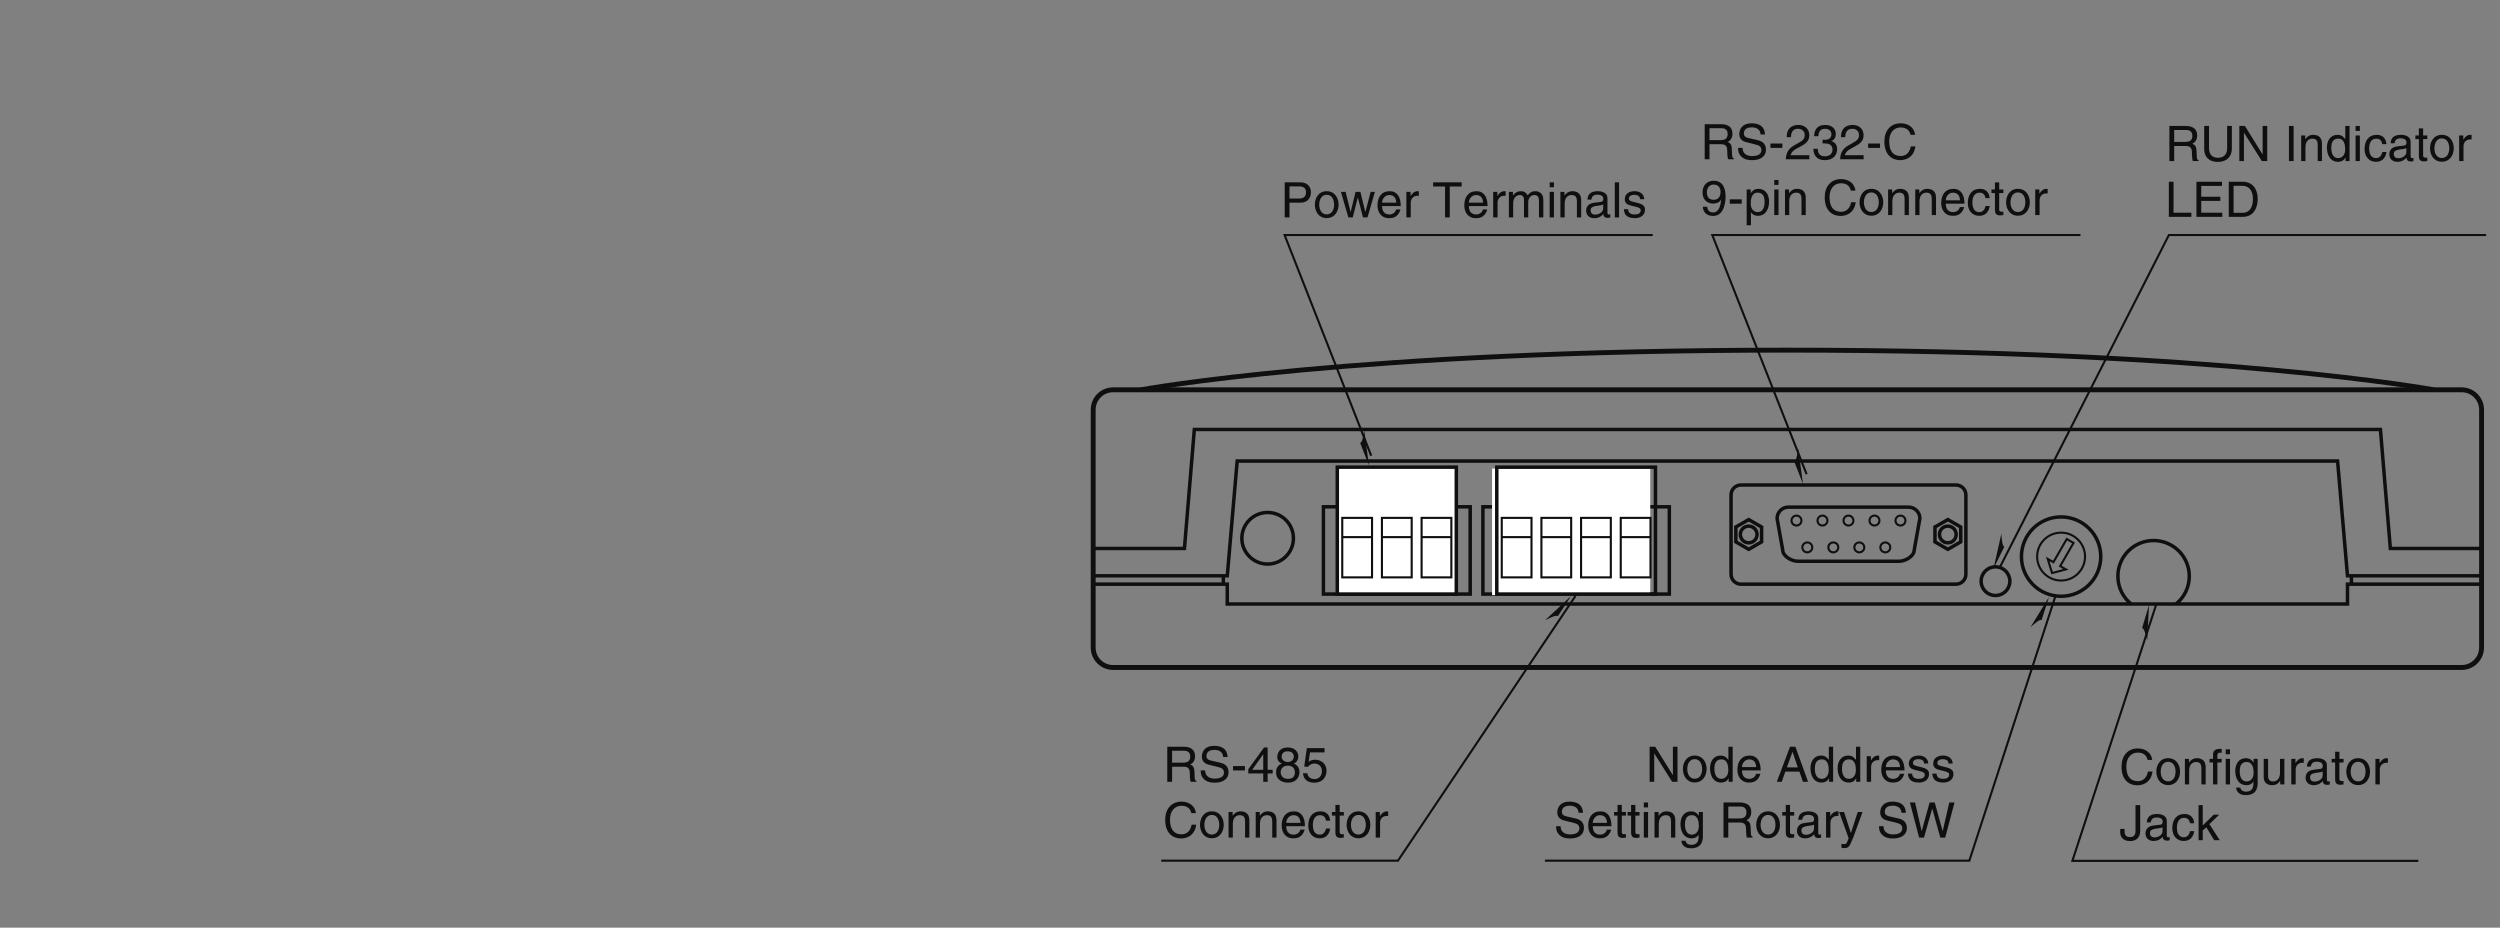 <?xml version="1.0" encoding="UTF-8"?>
<svg xmlns="http://www.w3.org/2000/svg" xmlns:xlink="http://www.w3.org/1999/xlink" width="357.3pt" height="132.58pt" viewBox="0 0 357.3 132.58" version="1.2">
<rect x="0" y="0" width="357.3" height="132.58" fill="#808080" stroke="none"/>
<defs>
<g>
<symbol overflow="visible" id="glyph0-0">
<path style="stroke:none;" d="M 0 0 L 3.5 0 L 3.5 -4.891 L 0 -4.891 Z M 1.75 -2.766 L 0.562 -4.547 L 2.938 -4.547 Z M 1.953 -2.438 L 3.141 -4.219 L 3.141 -0.656 Z M 0.562 -0.344 L 1.75 -2.125 L 2.938 -0.344 Z M 0.344 -4.219 L 1.531 -2.438 L 0.344 -0.656 Z M 0.344 -4.219 "/>
</symbol>
<symbol overflow="visible" id="glyph0-1">
<path style="stroke:none;" d="M 1.297 -2.156 L 2.938 -2.156 C 3.75 -2.156 3.828 -1.672 3.828 -1.25 C 3.828 -1.062 3.844 -0.312 3.953 0 L 4.781 0 L 4.781 -0.109 C 4.562 -0.234 4.531 -0.328 4.531 -0.609 L 4.484 -1.516 C 4.453 -2.219 4.172 -2.344 3.891 -2.469 C 4.203 -2.656 4.578 -2.922 4.578 -3.672 C 4.578 -4.734 3.75 -5.016 2.938 -5.016 L 0.609 -5.016 L 0.609 0 L 1.297 0 Z M 1.297 -4.438 L 2.984 -4.438 C 3.312 -4.438 3.891 -4.375 3.891 -3.594 C 3.891 -2.859 3.359 -2.734 2.859 -2.734 L 1.297 -2.734 Z M 1.297 -4.438 "/>
</symbol>
<symbol overflow="visible" id="glyph0-2">
<path style="stroke:none;" d="M 4.188 -3.547 C 4.156 -4.094 3.984 -5.141 2.234 -5.141 C 1.016 -5.141 0.516 -4.375 0.516 -3.594 C 0.516 -2.719 1.25 -2.5 1.578 -2.422 L 2.609 -2.172 C 3.422 -1.984 3.672 -1.812 3.672 -1.297 C 3.672 -0.578 2.844 -0.453 2.359 -0.453 C 1.719 -0.453 0.984 -0.719 0.984 -1.625 L 0.344 -1.625 C 0.344 -1.156 0.422 -0.734 0.859 -0.344 C 1.078 -0.141 1.438 0.125 2.375 0.125 C 3.234 0.125 4.328 -0.203 4.328 -1.391 C 4.328 -2.172 3.844 -2.562 3.188 -2.719 L 1.766 -3.047 C 1.469 -3.125 1.172 -3.266 1.172 -3.688 C 1.172 -4.453 1.891 -4.562 2.312 -4.562 C 2.875 -4.562 3.516 -4.328 3.562 -3.547 Z M 4.188 -3.547 "/>
</symbol>
<symbol overflow="visible" id="glyph0-3">
<path style="stroke:none;" d="M 2.016 -2.25 L 0.312 -2.25 L 0.312 -1.625 L 2.016 -1.625 Z M 2.016 -2.25 "/>
</symbol>
<symbol overflow="visible" id="glyph0-4">
<path style="stroke:none;" d="M 3.656 -1.188 L 3.656 -1.719 L 2.938 -1.719 L 2.938 -4.906 L 2.422 -4.906 L 0.172 -1.797 L 0.172 -1.188 L 2.312 -1.188 L 2.312 0 L 2.938 0 L 2.938 -1.188 Z M 2.312 -3.953 L 2.312 -1.719 L 0.734 -1.719 Z M 2.312 -3.953 "/>
</symbol>
<symbol overflow="visible" id="glyph0-5">
<path style="stroke:none;" d="M 3.438 -3.641 C 3.438 -4.219 3.016 -4.906 1.922 -4.906 C 0.75 -4.906 0.438 -4.078 0.438 -3.562 C 0.438 -3.094 0.672 -2.766 1.094 -2.609 C 0.578 -2.391 0.266 -2.016 0.266 -1.406 C 0.266 -1.172 0.266 -0.641 0.766 -0.25 C 1.156 0.062 1.672 0.125 1.953 0.125 C 3.109 0.125 3.609 -0.625 3.609 -1.422 C 3.609 -1.781 3.469 -2.328 2.812 -2.609 C 3.031 -2.719 3.438 -2.938 3.438 -3.641 Z M 1.938 -2.312 C 2.5 -2.312 2.953 -2.016 2.953 -1.344 C 2.953 -0.578 2.422 -0.422 1.969 -0.422 C 1.125 -0.422 0.922 -1 0.922 -1.391 C 0.922 -1.844 1.25 -2.312 1.938 -2.312 Z M 1.922 -2.828 C 1.484 -2.828 1.062 -3.125 1.062 -3.594 C 1.062 -3.906 1.234 -4.359 1.891 -4.359 C 2.609 -4.359 2.797 -3.922 2.797 -3.625 C 2.797 -3.172 2.453 -2.828 1.922 -2.828 Z M 1.922 -2.828 "/>
</symbol>
<symbol overflow="visible" id="glyph0-6">
<path style="stroke:none;" d="M 1.234 -4.203 L 3.312 -4.203 L 3.312 -4.812 L 0.781 -4.812 L 0.406 -2.172 L 0.938 -2.141 C 1.172 -2.438 1.484 -2.609 1.844 -2.609 C 2.453 -2.609 2.938 -2.234 2.938 -1.516 C 2.938 -0.906 2.531 -0.391 1.906 -0.391 C 1.344 -0.391 0.922 -0.656 0.859 -1.219 L 0.219 -1.219 C 0.344 -0.125 1.172 0.125 1.812 0.125 C 3.344 0.125 3.594 -1.047 3.594 -1.594 C 3.594 -2.609 2.766 -3.156 1.984 -3.156 C 1.531 -3.156 1.234 -3.016 1.031 -2.859 Z M 1.234 -4.203 "/>
</symbol>
<symbol overflow="visible" id="glyph0-7">
<path style="stroke:none;" d="M 4.703 -3.5 C 4.609 -4.344 3.938 -5.141 2.641 -5.141 C 1.188 -5.141 0.312 -4.078 0.312 -2.531 C 0.312 -0.609 1.422 0.125 2.562 0.125 C 2.938 0.125 4.484 0.047 4.75 -1.844 L 4.094 -1.844 C 3.875 -0.672 3.109 -0.469 2.672 -0.469 C 1.422 -0.469 1 -1.375 1 -2.562 C 1 -3.875 1.734 -4.547 2.641 -4.547 C 3.125 -4.547 3.859 -4.391 4.047 -3.5 Z M 4.703 -3.5 "/>
</symbol>
<symbol overflow="visible" id="glyph0-8">
<path style="stroke:none;" d="M 0.25 -1.828 C 0.25 -0.891 0.781 0.094 1.938 0.094 C 3.109 0.094 3.641 -0.891 3.641 -1.828 C 3.641 -2.766 3.109 -3.75 1.938 -3.75 C 0.781 -3.75 0.25 -2.766 0.25 -1.828 Z M 0.875 -1.828 C 0.875 -2.312 1.062 -3.234 1.938 -3.234 C 2.828 -3.234 3 -2.312 3 -1.828 C 3 -1.344 2.828 -0.438 1.938 -0.438 C 1.062 -0.438 0.875 -1.344 0.875 -1.828 Z M 0.875 -1.828 "/>
</symbol>
<symbol overflow="visible" id="glyph0-9">
<path style="stroke:none;" d="M 3.422 -2.484 C 3.422 -3.531 2.719 -3.75 2.156 -3.75 C 1.516 -3.75 1.188 -3.328 1.047 -3.141 L 1.031 -3.141 L 1.031 -3.656 L 0.453 -3.656 L 0.453 0 L 1.062 0 L 1.062 -1.984 C 1.062 -2.984 1.688 -3.203 2.031 -3.203 C 2.641 -3.203 2.812 -2.891 2.812 -2.25 L 2.812 0 L 3.422 0 Z M 3.422 -2.484 "/>
</symbol>
<symbol overflow="visible" id="glyph0-10">
<path style="stroke:none;" d="M 2.938 -1.141 C 2.922 -0.875 2.578 -0.422 2 -0.422 C 1.297 -0.422 0.938 -0.859 0.938 -1.625 L 3.609 -1.625 C 3.609 -2.922 3.094 -3.75 2.031 -3.75 C 0.828 -3.75 0.281 -2.859 0.281 -1.719 C 0.281 -0.672 0.891 0.109 1.906 0.109 C 2.5 0.109 2.734 -0.031 2.906 -0.141 C 3.359 -0.453 3.531 -0.969 3.562 -1.141 Z M 0.938 -2.109 C 0.938 -2.688 1.391 -3.203 1.953 -3.203 C 2.703 -3.203 2.938 -2.688 2.969 -2.109 Z M 0.938 -2.109 "/>
</symbol>
<symbol overflow="visible" id="glyph0-11">
<path style="stroke:none;" d="M 3.328 -2.422 C 3.281 -3.062 2.922 -3.75 1.969 -3.75 C 0.75 -3.75 0.203 -2.859 0.203 -1.719 C 0.203 -0.672 0.812 0.109 1.844 0.109 C 2.906 0.109 3.266 -0.719 3.328 -1.297 L 2.734 -1.297 C 2.641 -0.734 2.281 -0.422 1.859 -0.422 C 1.016 -0.422 0.859 -1.203 0.859 -1.828 C 0.859 -2.484 1.109 -3.203 1.875 -3.203 C 2.391 -3.203 2.656 -2.906 2.734 -2.422 Z M 3.328 -2.422 "/>
</symbol>
<symbol overflow="visible" id="glyph0-12">
<path style="stroke:none;" d="M 1.797 -3.141 L 1.797 -3.656 L 1.203 -3.656 L 1.203 -4.672 L 0.594 -4.672 L 0.594 -3.656 L 0.094 -3.656 L 0.094 -3.141 L 0.594 -3.141 L 0.594 -0.734 C 0.594 -0.297 0.719 0.047 1.328 0.047 C 1.391 0.047 1.578 0.016 1.797 0 L 1.797 -0.484 L 1.578 -0.484 C 1.453 -0.484 1.203 -0.484 1.203 -0.766 L 1.203 -3.141 Z M 1.797 -3.141 "/>
</symbol>
<symbol overflow="visible" id="glyph0-13">
<path style="stroke:none;" d="M 1.156 -2.125 C 1.156 -2.656 1.516 -3.094 2.094 -3.094 L 2.312 -3.094 L 2.312 -3.734 C 2.266 -3.75 2.234 -3.75 2.156 -3.75 C 1.703 -3.75 1.375 -3.469 1.125 -3.047 L 1.125 -3.656 L 0.531 -3.656 L 0.531 0 L 1.156 0 Z M 1.156 -2.125 "/>
</symbol>
<symbol overflow="visible" id="glyph0-14">
<path style="stroke:none;" d="M 1.281 -4.438 L 2.656 -4.438 C 3.219 -4.438 3.641 -4.234 3.641 -3.594 C 3.641 -2.922 3.234 -2.703 2.625 -2.703 L 1.281 -2.703 Z M 1.281 -2.109 L 2.859 -2.109 C 3.953 -2.109 4.344 -2.906 4.344 -3.609 C 4.344 -4.422 3.781 -5.016 2.859 -5.016 L 0.594 -5.016 L 0.594 0 L 1.281 0 Z M 1.281 -2.109 "/>
</symbol>
<symbol overflow="visible" id="glyph0-15">
<path style="stroke:none;" d="M 2.5 -2.828 L 2.516 -2.828 L 3.25 0 L 3.891 0 L 4.953 -3.656 L 4.344 -3.656 L 3.594 -0.781 L 3.578 -0.781 L 2.875 -3.656 L 2.188 -3.656 L 1.484 -0.781 L 1.469 -0.781 L 0.766 -3.656 L 0.094 -3.656 L 1.156 0 L 1.781 0 Z M 2.5 -2.828 "/>
</symbol>
<symbol overflow="visible" id="glyph0-16">
<path style="stroke:none;" d=""/>
</symbol>
<symbol overflow="visible" id="glyph0-17">
<path style="stroke:none;" d="M 0.094 -4.422 L 1.797 -4.422 L 1.797 0 L 2.469 0 L 2.469 -4.422 L 4.172 -4.422 L 4.172 -5.016 L 0.094 -5.016 Z M 0.094 -4.422 "/>
</symbol>
<symbol overflow="visible" id="glyph0-18">
<path style="stroke:none;" d="M 0.453 0 L 1.062 0 L 1.062 -1.984 C 1.062 -2.984 1.688 -3.203 2.031 -3.203 C 2.484 -3.203 2.609 -2.828 2.609 -2.531 L 2.609 0 L 3.219 0 L 3.219 -2.234 C 3.219 -2.719 3.562 -3.203 4.078 -3.203 C 4.609 -3.203 4.75 -2.859 4.75 -2.359 L 4.75 0 L 5.375 0 L 5.375 -2.531 C 5.375 -3.562 4.625 -3.75 4.234 -3.75 C 3.672 -3.75 3.422 -3.5 3.125 -3.156 C 3.016 -3.359 2.812 -3.75 2.156 -3.75 C 1.5 -3.75 1.188 -3.328 1.047 -3.141 L 1.031 -3.141 L 1.031 -3.656 L 0.453 -3.656 Z M 0.453 0 "/>
</symbol>
<symbol overflow="visible" id="glyph0-19">
<path style="stroke:none;" d="M 1.078 -3.656 L 0.469 -3.656 L 0.469 0 L 1.078 0 Z M 1.078 -4.312 L 1.078 -5.016 L 0.469 -5.016 L 0.469 -4.312 Z M 1.078 -4.312 "/>
</symbol>
<symbol overflow="visible" id="glyph0-20">
<path style="stroke:none;" d="M 1 -2.547 C 1.047 -2.828 1.141 -3.25 1.844 -3.25 C 2.422 -3.25 2.703 -3.031 2.703 -2.656 C 2.703 -2.297 2.516 -2.234 2.375 -2.219 L 1.359 -2.094 C 0.344 -1.969 0.25 -1.25 0.25 -0.953 C 0.25 -0.328 0.719 0.109 1.391 0.109 C 2.109 0.109 2.484 -0.234 2.719 -0.484 C 2.734 -0.203 2.828 0.062 3.359 0.062 C 3.5 0.062 3.594 0.031 3.703 0 L 3.703 -0.453 C 3.625 -0.438 3.562 -0.422 3.5 -0.422 C 3.375 -0.422 3.297 -0.484 3.297 -0.641 L 3.297 -2.734 C 3.297 -3.672 2.234 -3.75 1.938 -3.75 C 1.047 -3.75 0.469 -3.422 0.438 -2.547 Z M 2.688 -1.266 C 2.688 -0.781 2.125 -0.406 1.547 -0.406 C 1.094 -0.406 0.891 -0.641 0.891 -1.047 C 0.891 -1.5 1.375 -1.594 1.672 -1.641 C 2.438 -1.734 2.578 -1.781 2.688 -1.859 Z M 2.688 -1.266 "/>
</symbol>
<symbol overflow="visible" id="glyph0-21">
<path style="stroke:none;" d="M 1.078 -5.016 L 0.469 -5.016 L 0.469 0 L 1.078 0 Z M 1.078 -5.016 "/>
</symbol>
<symbol overflow="visible" id="glyph0-22">
<path style="stroke:none;" d="M 3.125 -2.609 C 3.125 -2.797 3.031 -3.75 1.719 -3.75 C 1 -3.75 0.344 -3.391 0.344 -2.594 C 0.344 -2.094 0.672 -1.828 1.188 -1.703 L 1.906 -1.531 C 2.422 -1.391 2.625 -1.297 2.625 -1 C 2.625 -0.594 2.234 -0.422 1.781 -0.422 C 0.922 -0.422 0.844 -0.891 0.812 -1.172 L 0.219 -1.172 C 0.25 -0.734 0.344 0.109 1.797 0.109 C 2.625 0.109 3.234 -0.344 3.234 -1.109 C 3.234 -1.594 2.969 -1.875 2.219 -2.062 L 1.594 -2.219 C 1.125 -2.344 0.938 -2.406 0.938 -2.703 C 0.938 -3.156 1.469 -3.234 1.656 -3.234 C 2.438 -3.234 2.516 -2.844 2.531 -2.609 Z M 3.125 -2.609 "/>
</symbol>
<symbol overflow="visible" id="glyph0-23">
<path style="stroke:none;" d="M 3.859 -0.969 L 3.844 -0.969 L 1.328 -5.016 L 0.531 -5.016 L 0.531 0 L 1.188 0 L 1.188 -4.047 L 1.203 -4.047 L 3.75 0 L 4.516 0 L 4.516 -5.016 L 3.859 -5.016 Z M 3.859 -0.969 "/>
</symbol>
<symbol overflow="visible" id="glyph0-24">
<path style="stroke:none;" d="M 3.484 -5.016 L 2.875 -5.016 L 2.875 -3.188 L 2.859 -3.141 C 2.703 -3.344 2.438 -3.75 1.766 -3.75 C 0.797 -3.75 0.25 -2.969 0.25 -1.938 C 0.25 -1.062 0.609 0.109 1.844 0.109 C 2.203 0.109 2.625 0 2.891 -0.5 L 2.906 -0.5 L 2.906 0 L 3.484 0 Z M 0.875 -1.844 C 0.875 -2.312 0.922 -3.203 1.875 -3.203 C 2.766 -3.203 2.859 -2.25 2.859 -1.656 C 2.859 -0.688 2.25 -0.422 1.859 -0.422 C 1.188 -0.422 0.875 -1.031 0.875 -1.844 Z M 0.875 -1.844 "/>
</symbol>
<symbol overflow="visible" id="glyph0-25">
<path style="stroke:none;" d="M 3.328 -1.453 L 3.828 0 L 4.562 0 L 2.75 -5.016 L 1.984 -5.016 L 0.094 0 L 0.797 0 L 1.312 -1.453 Z M 1.531 -2.062 L 2.328 -4.266 L 2.344 -4.266 L 3.094 -2.062 Z M 1.531 -2.062 "/>
</symbol>
<symbol overflow="visible" id="glyph0-26">
<path style="stroke:none;" d="M 0.922 -1.844 C 0.922 -2.312 0.969 -3.203 1.906 -3.203 C 2.797 -3.203 2.906 -2.25 2.906 -1.656 C 2.906 -0.688 2.297 -0.422 1.906 -0.422 C 1.234 -0.422 0.922 -1.031 0.922 -1.844 Z M 3.484 -3.656 L 2.906 -3.656 L 2.906 -3.141 L 2.891 -3.141 C 2.75 -3.344 2.469 -3.75 1.797 -3.75 C 0.828 -3.75 0.281 -2.969 0.281 -1.938 C 0.281 -1.062 0.641 0.109 1.891 0.109 C 2.375 0.109 2.703 -0.125 2.859 -0.391 L 2.859 -0.406 L 2.875 -0.406 L 2.875 -0.266 C 2.875 0.172 2.891 1.031 1.828 1.031 C 1.688 1.031 1.125 1.031 1 0.453 L 0.391 0.453 C 0.516 1.422 1.359 1.531 1.781 1.531 C 3.484 1.531 3.484 0.219 3.484 -0.297 Z M 3.484 -3.656 "/>
</symbol>
<symbol overflow="visible" id="glyph0-27">
<path style="stroke:none;" d="M 1.766 -0.672 L 1.75 -0.672 L 0.781 -3.656 L 0.078 -3.656 L 1.438 0.094 C 1.141 0.859 1.109 0.938 0.781 0.938 C 0.609 0.938 0.484 0.906 0.406 0.875 L 0.406 1.438 C 0.516 1.469 0.578 1.5 0.672 1.5 C 1.453 1.5 1.516 1.406 2.109 -0.062 C 2.562 -1.266 2.984 -2.453 3.422 -3.656 L 2.734 -3.656 Z M 1.766 -0.672 "/>
</symbol>
<symbol overflow="visible" id="glyph0-28">
<path style="stroke:none;" d="M 3.297 -4.156 L 4.453 0 L 5.156 0 L 6.484 -5.016 L 5.734 -5.016 L 4.797 -0.938 L 4.781 -0.938 L 3.656 -5.016 L 2.922 -5.016 L 1.797 -0.938 L 1.781 -0.938 L 0.844 -5.016 L 0.109 -5.016 L 1.422 0 L 2.125 0 Z M 3.297 -4.156 "/>
</symbol>
<symbol overflow="visible" id="glyph0-29">
<path style="stroke:none;" d="M 1.828 -3.141 L 1.828 -3.656 L 1.219 -3.656 L 1.219 -4.109 C 1.219 -4.406 1.312 -4.531 1.578 -4.531 C 1.656 -4.531 1.75 -4.531 1.828 -4.516 L 1.828 -5.078 C 1.734 -5.078 1.641 -5.078 1.547 -5.078 C 0.953 -5.078 0.594 -4.828 0.594 -4.281 L 0.594 -3.656 L 0.094 -3.656 L 0.094 -3.141 L 0.594 -3.141 L 0.594 0 L 1.219 0 L 1.219 -3.141 Z M 1.828 -3.141 "/>
</symbol>
<symbol overflow="visible" id="glyph0-30">
<path style="stroke:none;" d="M 3.422 0 L 3.422 -3.656 L 2.797 -3.656 L 2.797 -1.641 C 2.797 -1.109 2.562 -0.422 1.797 -0.422 C 1.391 -0.422 1.094 -0.625 1.094 -1.234 L 1.094 -3.656 L 0.469 -3.656 L 0.469 -1.031 C 0.469 -0.156 1.125 0.109 1.656 0.109 C 2.25 0.109 2.562 -0.125 2.828 -0.547 L 2.828 0 Z M 3.422 0 "/>
</symbol>
<symbol overflow="visible" id="glyph0-31">
<path style="stroke:none;" d="M 0.125 -1.609 L 0.125 -1.125 C 0.125 -0.656 0.375 0.125 1.547 0.125 C 2.219 0.125 2.984 -0.188 2.984 -1.359 L 2.984 -5.016 L 2.312 -5.016 L 2.312 -1.312 C 2.312 -0.828 2.141 -0.453 1.516 -0.453 C 1.047 -0.453 0.75 -0.656 0.75 -1.266 L 0.75 -1.609 Z M 0.125 -1.609 "/>
</symbol>
<symbol overflow="visible" id="glyph0-32">
<path style="stroke:none;" d="M 2.016 -2.297 L 3.422 -3.656 L 2.641 -3.656 L 1.062 -2.109 L 1.062 -5.016 L 0.469 -5.016 L 0.469 0 L 1.062 0 L 1.062 -1.391 L 1.578 -1.844 L 2.703 0 L 3.5 0 Z M 2.016 -2.297 "/>
</symbol>
<symbol overflow="visible" id="glyph0-33">
<path style="stroke:none;" d="M 3.828 -5.016 L 3.828 -1.844 C 3.828 -0.75 3.125 -0.469 2.5 -0.469 C 1.891 -0.469 1.234 -0.766 1.234 -1.859 L 1.234 -5.016 L 0.547 -5.016 L 0.547 -1.672 C 0.547 -0.734 1.125 0.125 2.484 0.125 C 3.859 0.125 4.5 -0.734 4.5 -1.766 L 4.5 -5.016 Z M 3.828 -5.016 "/>
</symbol>
<symbol overflow="visible" id="glyph0-34">
<path style="stroke:none;" d="M 1.312 -5.016 L 0.641 -5.016 L 0.641 0 L 1.312 0 Z M 1.312 -5.016 "/>
</symbol>
<symbol overflow="visible" id="glyph0-35">
<path style="stroke:none;" d="M 1.203 -5.016 L 0.531 -5.016 L 0.531 0 L 3.75 0 L 3.75 -0.594 L 1.203 -0.594 Z M 1.203 -5.016 "/>
</symbol>
<symbol overflow="visible" id="glyph0-36">
<path style="stroke:none;" d="M 4.297 -0.594 L 1.281 -0.594 L 1.281 -2.281 L 4.016 -2.281 L 4.016 -2.875 L 1.281 -2.875 L 1.281 -4.422 L 4.25 -4.422 L 4.25 -5.016 L 0.594 -5.016 L 0.594 0 L 4.297 0 Z M 4.297 -0.594 "/>
</symbol>
<symbol overflow="visible" id="glyph0-37">
<path style="stroke:none;" d="M 0.562 0 L 2.562 0 C 4.219 0 4.703 -1.453 4.703 -2.578 C 4.703 -4.016 3.906 -5.016 2.594 -5.016 L 0.562 -5.016 Z M 1.25 -4.438 L 2.5 -4.438 C 3.422 -4.438 4.016 -3.797 4.016 -2.531 C 4.016 -1.266 3.438 -0.578 2.562 -0.578 L 1.25 -0.578 Z M 1.25 -4.438 "/>
</symbol>
<symbol overflow="visible" id="glyph0-38">
<path style="stroke:none;" d="M 0.922 -3.156 C 0.938 -3.5 0.984 -4.359 1.906 -4.359 C 2.641 -4.359 2.891 -3.859 2.891 -3.469 C 2.891 -2.828 2.5 -2.625 1.984 -2.328 L 1.328 -1.953 C 0.672 -1.562 0.219 -1.016 0.188 0 L 3.547 0 L 3.547 -0.578 L 0.875 -0.578 C 0.906 -0.766 1.047 -1.156 1.719 -1.516 L 2.234 -1.797 C 2.969 -2.188 3.547 -2.562 3.547 -3.438 C 3.547 -4.359 2.859 -4.906 2 -4.906 C 1.469 -4.906 0.312 -4.75 0.312 -3.156 Z M 0.922 -3.156 "/>
</symbol>
<symbol overflow="visible" id="glyph0-39">
<path style="stroke:none;" d="M 1.562 -2.266 C 1.656 -2.266 1.75 -2.266 1.844 -2.266 C 2.266 -2.266 2.984 -2.188 2.984 -1.375 C 2.984 -0.797 2.547 -0.422 1.922 -0.422 C 1 -0.422 0.891 -1.047 0.875 -1.5 L 0.234 -1.5 C 0.281 -0.938 0.422 -0.375 0.969 -0.078 C 1.203 0.047 1.516 0.125 1.875 0.125 C 3.125 0.125 3.641 -0.641 3.641 -1.453 C 3.641 -2.109 3.297 -2.438 2.828 -2.594 L 2.828 -2.609 C 3.094 -2.688 3.453 -2.984 3.453 -3.625 C 3.453 -4.359 2.891 -4.906 1.938 -4.906 C 0.656 -4.906 0.359 -4.016 0.359 -3.297 L 0.953 -3.297 C 0.984 -3.641 1.047 -4.359 1.906 -4.359 C 2.641 -4.359 2.828 -3.875 2.828 -3.578 C 2.828 -2.969 2.359 -2.781 1.891 -2.781 C 1.781 -2.781 1.672 -2.781 1.562 -2.797 Z M 1.562 -2.266 "/>
</symbol>
<symbol overflow="visible" id="glyph0-40">
<path style="stroke:none;" d="M 1.844 -1.641 C 2.297 -1.641 2.781 -1.844 2.969 -2.234 L 2.969 -2.219 C 2.828 -0.938 2.469 -0.375 1.797 -0.375 C 1.297 -0.375 1 -0.688 0.969 -1.188 L 0.344 -1.188 C 0.344 -0.703 0.656 0.125 1.812 0.125 C 3.5 0.125 3.594 -2.109 3.594 -2.641 C 3.594 -3.422 3.438 -4.906 1.875 -4.906 C 0.844 -4.906 0.297 -4.125 0.297 -3.234 C 0.297 -2.25 0.922 -1.641 1.844 -1.641 Z M 1.922 -2.188 C 1.516 -2.188 0.922 -2.312 0.922 -3.25 C 0.922 -3.906 1.312 -4.359 1.875 -4.359 C 2.578 -4.359 2.875 -3.875 2.875 -3.312 C 2.875 -2.344 2.25 -2.188 1.922 -2.188 Z M 1.922 -2.188 "/>
</symbol>
<symbol overflow="visible" id="glyph0-41">
<path style="stroke:none;" d="M 0.984 -1.656 C 0.984 -2.25 1.094 -3.203 1.984 -3.203 C 2.922 -3.203 2.969 -2.312 2.969 -1.844 C 2.969 -1.031 2.656 -0.422 1.984 -0.422 C 1.594 -0.422 0.984 -0.688 0.984 -1.656 Z M 0.406 1.453 L 1.016 1.453 L 1.016 -0.391 L 1.031 -0.391 C 1.188 -0.125 1.516 0.109 2 0.109 C 3.25 0.109 3.609 -1.062 3.609 -1.938 C 3.609 -2.969 3.062 -3.75 2.094 -3.75 C 1.422 -3.75 1.141 -3.344 1 -3.141 L 0.984 -3.141 L 0.984 -3.656 L 0.406 -3.656 Z M 0.406 1.453 "/>
</symbol>
</g>
<clipPath id="clip1">
  <path d="M 152.941 52 L 356.387 52 L 356.387 100 L 152.941 100 Z M 152.941 52 "/>
</clipPath>
<clipPath id="clip2">
  <path d="M 152.941 58 L 356.387 58 L 356.387 90 L 152.941 90 Z M 152.941 58 "/>
</clipPath>
<clipPath id="clip3">
  <path d="M 293 84 L 347 84 L 347 124.867 L 293 124.867 Z M 293 84 "/>
</clipPath>
<clipPath id="clip4">
  <path d="M 163 83 L 227 83 L 227 124.867 L 163 124.867 Z M 163 83 "/>
</clipPath>
<clipPath id="clip5">
  <path d="M 218 83 L 295 83 L 295 124.867 L 218 124.867 Z M 218 83 "/>
</clipPath>
</defs>
<g id="surface1">
<path style="fill:none;stroke-width:5;stroke-linecap:butt;stroke-linejoin:miter;stroke:rgb(5.618%,6.042%,5.714%);stroke-opacity:1;stroke-miterlimit:4;" d="M 2117.229 472.559 L 2383.656 472.559 L 2383.656 597.288 L 2117.229 597.288 Z M 2117.229 472.559 " transform="matrix(0.1,0,0,-0.1,0.215,132.161)"/>
<path style=" stroke:none;fill-rule:nonzero;fill:rgb(100%,100%,100%);fill-opacity:1;" d="M 213.246 85.055 L 235.852 85.055 L 235.852 66.973 L 213.246 66.973 Z M 213.246 85.055 "/>
<path style="fill:none;stroke-width:5;stroke-linecap:butt;stroke-linejoin:miter;stroke:rgb(5.618%,6.042%,5.714%);stroke-opacity:1;stroke-miterlimit:4;" d="M 2137.057 472.559 L 2363.828 472.559 L 2363.828 653.952 L 2137.057 653.952 Z M 1889.282 597.288 L 1889.282 472.559 L 2099.046 472.559 L 2099.046 597.288 Z M 1889.282 597.288 " transform="matrix(0.1,0,0,-0.1,0.215,132.161)"/>
<g clip-path="url(#clip1)" clip-rule="nonzero">
<path style="fill:none;stroke-width:7;stroke-linecap:butt;stroke-linejoin:miter;stroke:rgb(5.618%,6.042%,5.714%);stroke-opacity:1;stroke-miterlimit:4;" d="M 3516.138 764.496 C 3531.735 764.496 3544.509 751.761 3544.509 736.165 L 3544.509 396.028 C 3544.509 380.393 3531.735 367.657 3516.138 367.657 L 1588.606 367.657 C 1573.01 367.657 1560.235 380.393 1560.235 396.028 L 1560.235 736.165 C 1560.235 751.761 1573.01 764.496 1588.606 764.496 Z M 3516.138 764.496 " transform="matrix(0.1,0,0,-0.1,0.215,132.161)"/>
</g>
<g clip-path="url(#clip2)" clip-rule="nonzero">
<path style="fill:none;stroke-width:5;stroke-linecap:butt;stroke-linejoin:miter;stroke:rgb(5.618%,6.042%,5.714%);stroke-opacity:1;stroke-miterlimit:4;" d="M 1559.961 486.705 L 1751.856 486.705 L 1751.856 458.373 L 3352.889 458.373 L 3352.889 486.705 L 3544.509 486.705 M 1559.961 498.657 L 1751.856 498.657 L 1766.042 662.69 L 3338.703 662.69 L 3352.889 498.657 L 3544.509 498.657 M 1560.235 537.725 L 1690.647 537.725 L 1704.793 707.833 L 3399.951 707.833 L 3414.137 537.725 L 3544.509 537.725 M 3358.531 486.705 L 3358.531 498.657 M 1746.213 486.705 L 1746.213 498.657 M 1809.538 589.177 C 1789.201 589.177 1772.703 572.68 1772.703 552.303 C 1772.703 531.965 1789.201 515.468 1809.538 515.468 C 1829.915 515.468 1846.413 531.965 1846.413 552.303 C 1846.413 572.68 1829.915 589.177 1809.538 589.177 Z M 3107.661 458.256 C 3119.299 467.582 3126.784 481.963 3126.784 498.069 C 3126.784 526.244 3103.938 549.089 3075.763 549.089 C 3047.589 549.089 3024.743 526.244 3024.743 498.069 C 3024.743 481.846 3032.306 467.386 3044.101 458.021 M 2943.549 582.829 C 2912.239 582.829 2886.886 557.436 2886.886 526.126 C 2886.886 494.816 2912.239 469.424 2943.549 469.424 C 2974.898 469.424 3000.252 494.816 3000.252 526.126 C 3000.252 557.436 2974.898 582.829 2943.549 582.829 Z M 2943.549 582.829 " transform="matrix(0.1,0,0,-0.1,0.215,132.161)"/>
</g>
<path style="fill-rule:nonzero;fill:rgb(100%,100%,100%);fill-opacity:1;stroke-width:5;stroke-linecap:butt;stroke-linejoin:miter;stroke:rgb(5.618%,6.042%,5.714%);stroke-opacity:1;stroke-miterlimit:4;" d="M 1909.111 472.559 L 2079.218 472.559 L 2079.218 653.952 L 1909.111 653.952 Z M 1909.111 472.559 " transform="matrix(0.1,0,0,-0.1,0.215,132.161)"/>
<path style="fill:none;stroke-width:3;stroke-linecap:butt;stroke-linejoin:miter;stroke:rgb(5.618%,6.042%,5.714%);stroke-opacity:1;stroke-miterlimit:4;" d="M 2314.218 496.423 L 2356.735 496.423 L 2356.735 581.457 L 2314.218 581.457 Z M 2356.735 553.949 L 2314.257 553.949 M 2257.515 496.423 L 2300.033 496.423 L 2300.033 581.457 L 2257.515 581.457 Z M 2300.033 553.949 L 2257.555 553.949 M 2200.852 496.423 L 2243.369 496.423 L 2243.369 581.457 L 2200.852 581.457 Z M 2243.369 553.949 L 2200.852 553.949 M 2144.15 496.423 L 2186.667 496.423 L 2186.667 581.457 L 2144.15 581.457 Z M 2186.667 553.949 L 2144.189 553.949 M 2072.125 553.949 L 2029.608 553.949 M 1972.906 496.423 L 2015.423 496.423 L 2015.423 581.457 L 1972.906 581.457 Z M 2029.608 496.423 L 2072.125 496.423 L 2072.125 581.457 L 2029.608 581.457 Z M 2015.423 553.949 L 1972.945 553.949 M 1916.203 496.423 L 1958.759 496.423 L 1958.759 581.457 L 1916.203 581.457 Z M 1958.759 553.949 L 1916.242 553.949 " transform="matrix(0.1,0,0,-0.1,0.215,132.161)"/>
<path style="fill:none;stroke-width:5;stroke-linecap:butt;stroke-linejoin:miter;stroke:rgb(5.618%,6.042%,5.714%);stroke-opacity:1;stroke-miterlimit:4;" d="M 2741.74 580.634 C 2741.74 589.569 2734.49 596.818 2725.595 596.818 L 2553.803 596.818 C 2544.868 596.818 2537.658 589.569 2537.658 580.634 L 2545.691 535.609 C 2545.691 526.714 2558.348 519.465 2567.244 519.465 L 2712.115 519.465 C 2721.05 519.465 2733.668 526.714 2733.668 535.609 Z M 2515.518 568.408 L 2515.518 547.169 L 2497.1 536.511 L 2478.722 547.169 L 2478.683 568.408 L 2497.1 579.028 Z M 2800.127 568.408 L 2800.127 547.169 L 2781.71 536.511 L 2763.292 547.169 L 2763.292 568.408 L 2781.71 579.028 Z M 2807.494 614.295 C 2807.494 622.093 2801.146 628.442 2793.348 628.442 L 2486.05 628.442 C 2478.212 628.442 2471.864 622.093 2471.864 614.295 L 2471.864 500.89 C 2471.864 493.053 2478.212 486.705 2486.05 486.705 L 2793.348 486.705 C 2801.146 486.705 2807.494 493.053 2807.494 500.89 Z M 2793.583 557.75 C 2793.583 564.333 2788.254 569.701 2781.671 569.701 C 2775.087 569.701 2769.758 564.333 2769.758 557.75 C 2769.758 551.166 2775.087 545.798 2781.671 545.798 C 2788.254 545.798 2793.583 551.166 2793.583 557.75 Z M 2509.013 557.75 C 2509.013 564.333 2503.683 569.701 2497.061 569.701 C 2490.478 569.701 2485.148 564.333 2485.148 557.75 C 2485.148 551.166 2490.478 545.798 2497.061 545.798 C 2503.683 545.798 2509.013 551.166 2509.013 557.75 Z M 2509.013 557.75 " transform="matrix(0.1,0,0,-0.1,0.215,132.161)"/>
<path style="fill:none;stroke-width:3;stroke-linecap:butt;stroke-linejoin:miter;stroke:rgb(5.618%,6.042%,5.714%);stroke-opacity:1;stroke-miterlimit:4;" d="M 2572.455 577.617 C 2572.455 581.536 2569.281 584.71 2565.363 584.71 C 2561.444 584.71 2558.27 581.536 2558.27 577.617 C 2558.27 573.698 2561.444 570.524 2565.363 570.524 C 2569.281 570.524 2572.455 573.698 2572.455 577.617 Z M 2609.604 577.617 C 2609.604 581.536 2606.43 584.71 2602.511 584.71 C 2598.593 584.71 2595.458 581.536 2595.458 577.617 C 2595.458 573.698 2598.593 570.524 2602.511 570.524 C 2606.43 570.524 2609.604 573.698 2609.604 577.617 Z M 2646.752 577.617 C 2646.752 581.536 2643.578 584.71 2639.699 584.71 C 2635.78 584.71 2632.606 581.536 2632.606 577.617 C 2632.606 573.698 2635.78 570.524 2639.699 570.524 C 2643.578 570.524 2646.752 573.698 2646.752 577.617 Z M 2683.94 577.617 C 2683.94 581.536 2680.766 584.71 2676.847 584.71 C 2672.929 584.71 2669.755 581.536 2669.755 577.617 C 2669.755 573.698 2672.929 570.524 2676.847 570.524 C 2680.766 570.524 2683.94 573.698 2683.94 577.617 Z M 2721.089 577.617 C 2721.089 581.536 2717.915 584.71 2713.996 584.71 C 2710.077 584.71 2706.903 581.536 2706.903 577.617 C 2706.903 573.698 2710.077 570.524 2713.996 570.524 C 2717.915 570.524 2721.089 573.698 2721.089 577.617 Z M 2587.934 539.293 C 2587.934 543.172 2584.799 546.346 2580.841 546.346 C 2576.923 546.346 2573.788 543.172 2573.788 539.293 C 2573.788 535.335 2576.923 532.2 2580.841 532.2 C 2584.799 532.2 2587.934 535.335 2587.934 539.293 Z M 2625.122 539.293 C 2625.122 543.172 2621.948 546.346 2618.029 546.346 C 2614.11 546.346 2610.936 543.172 2610.936 539.293 C 2610.936 535.335 2614.11 532.2 2618.029 532.2 C 2621.948 532.2 2625.122 535.335 2625.122 539.293 Z M 2662.27 539.293 C 2662.27 543.172 2659.096 546.346 2655.177 546.346 C 2651.259 546.346 2648.085 543.172 2648.085 539.293 C 2648.085 535.335 2651.259 532.2 2655.177 532.2 C 2659.096 532.2 2662.27 535.335 2662.27 539.293 Z M 2699.419 539.293 C 2699.419 543.172 2696.245 546.346 2692.326 546.346 C 2688.447 546.346 2685.233 543.172 2685.233 539.293 C 2685.233 535.335 2688.447 532.2 2692.326 532.2 C 2696.245 532.2 2699.419 535.335 2699.419 539.293 Z M 2943.549 560.336 C 2924.661 560.336 2909.339 545.053 2909.339 526.126 C 2909.339 507.239 2924.661 491.917 2943.549 491.917 C 2962.476 491.917 2977.798 507.239 2977.798 526.126 C 2977.798 545.053 2962.476 560.336 2943.549 560.336 Z M 2943.549 560.336 " transform="matrix(0.1,0,0,-0.1,0.215,132.161)"/>
<path style="fill:none;stroke-width:5;stroke-linecap:butt;stroke-linejoin:miter;stroke:rgb(5.618%,6.042%,5.714%);stroke-opacity:1;stroke-miterlimit:4;" d="M 2849.816 511.549 C 2838.452 511.549 2829.243 502.34 2829.243 491.015 C 2829.243 479.651 2838.452 470.482 2849.816 470.482 C 2861.14 470.482 2870.349 479.651 2870.349 491.015 C 2870.349 502.34 2861.14 511.549 2849.816 511.549 Z M 2849.816 511.549 " transform="matrix(0.1,0,0,-0.1,0.215,132.161)"/>
<path style="fill:none;stroke-width:3;stroke-linecap:butt;stroke-linejoin:miter;stroke:rgb(5.618%,6.042%,5.714%);stroke-opacity:1;stroke-miterlimit:4;" d="M 2930.696 502.575 L 2950.446 507.826 L 2942.256 512.568 L 2961.34 545.68 L 2951.661 551.245 L 2932.577 518.132 L 2924.465 522.795 Z M 2930.696 502.575 " transform="matrix(0.1,0,0,-0.1,0.215,132.161)"/>
<path style="fill:none;stroke-width:7;stroke-linecap:butt;stroke-linejoin:miter;stroke:rgb(5.618%,6.042%,5.714%);stroke-opacity:1;stroke-miterlimit:4;" d="M 3476.482 764.496 C 3476.482 764.496 3169.732 821.199 2552.235 821.199 C 1934.738 821.199 1628.263 764.496 1628.263 764.496 " transform="matrix(0.1,0,0,-0.1,0.215,132.161)"/>
<g style="fill:rgb(5.618%,6.042%,5.714%);fill-opacity:1;">
  <use xlink:href="#glyph0-1" x="166.217" y="111.735"/>
  <use xlink:href="#glyph0-2" x="171.255" y="111.735"/>
  <use xlink:href="#glyph0-3" x="175.91" y="111.735"/>
  <use xlink:href="#glyph0-4" x="178.233" y="111.735"/>
  <use xlink:href="#glyph0-5" x="182.113" y="111.735"/>
  <use xlink:href="#glyph0-6" x="185.993" y="111.735"/>
</g>
<g style="fill:rgb(5.618%,6.042%,5.714%);fill-opacity:1;">
  <use xlink:href="#glyph0-7" x="166.217" y="119.709"/>
  <use xlink:href="#glyph0-8" x="171.255" y="119.709"/>
  <use xlink:href="#glyph0-9" x="175.135" y="119.709"/>
  <use xlink:href="#glyph0-9" x="179.015" y="119.709"/>
  <use xlink:href="#glyph0-10" x="182.895" y="119.709"/>
  <use xlink:href="#glyph0-11" x="186.774" y="119.709"/>
  <use xlink:href="#glyph0-12" x="190.263" y="119.709"/>
  <use xlink:href="#glyph0-8" x="192.203" y="119.709"/>
  <use xlink:href="#glyph0-13" x="196.083" y="119.709"/>
</g>
<g style="fill:rgb(5.618%,6.042%,5.714%);fill-opacity:1;">
  <use xlink:href="#glyph0-14" x="183.016" y="31.075"/>
  <use xlink:href="#glyph0-8" x="187.67" y="31.075"/>
  <use xlink:href="#glyph0-15" x="191.55" y="31.075"/>
  <use xlink:href="#glyph0-10" x="196.588" y="31.075"/>
  <use xlink:href="#glyph0-13" x="200.468" y="31.075"/>
  <use xlink:href="#glyph0-16" x="202.792" y="31.075"/>
  <use xlink:href="#glyph0-17" x="204.731" y="31.075"/>
  <use xlink:href="#glyph0-10" x="208.995" y="31.075"/>
  <use xlink:href="#glyph0-13" x="212.875" y="31.075"/>
  <use xlink:href="#glyph0-18" x="215.198" y="31.075"/>
  <use xlink:href="#glyph0-19" x="221.011" y="31.075"/>
  <use xlink:href="#glyph0-9" x="222.56" y="31.075"/>
  <use xlink:href="#glyph0-20" x="226.44" y="31.075"/>
  <use xlink:href="#glyph0-21" x="230.319" y="31.075"/>
  <use xlink:href="#glyph0-22" x="231.868" y="31.075"/>
</g>
<g style="fill:rgb(5.618%,6.042%,5.714%);fill-opacity:1;">
  <use xlink:href="#glyph0-23" x="235.231" y="111.735"/>
  <use xlink:href="#glyph0-8" x="240.269" y="111.735"/>
  <use xlink:href="#glyph0-24" x="244.149" y="111.735"/>
  <use xlink:href="#glyph0-10" x="248.028" y="111.735"/>
  <use xlink:href="#glyph0-16" x="251.908" y="111.735"/>
  <use xlink:href="#glyph0-25" x="253.848" y="111.735"/>
  <use xlink:href="#glyph0-24" x="258.502" y="111.735"/>
  <use xlink:href="#glyph0-24" x="262.382" y="111.735"/>
  <use xlink:href="#glyph0-13" x="266.262" y="111.735"/>
  <use xlink:href="#glyph0-10" x="268.585" y="111.735"/>
</g>
<g style="fill:rgb(5.618%,6.042%,5.714%);fill-opacity:1;">
  <use xlink:href="#glyph0-22" x="272.464" y="111.735"/>
  <use xlink:href="#glyph0-22" x="275.953" y="111.735"/>
</g>
<g style="fill:rgb(5.618%,6.042%,5.714%);fill-opacity:1;">
  <use xlink:href="#glyph0-2" x="222.05" y="119.709"/>
  <use xlink:href="#glyph0-10" x="226.704" y="119.709"/>
  <use xlink:href="#glyph0-12" x="230.584" y="119.709"/>
  <use xlink:href="#glyph0-12" x="232.523" y="119.709"/>
  <use xlink:href="#glyph0-19" x="234.463" y="119.709"/>
  <use xlink:href="#glyph0-9" x="236.012" y="119.709"/>
  <use xlink:href="#glyph0-26" x="239.892" y="119.709"/>
  <use xlink:href="#glyph0-16" x="243.772" y="119.709"/>
  <use xlink:href="#glyph0-1" x="245.712" y="119.709"/>
  <use xlink:href="#glyph0-8" x="250.75" y="119.709"/>
  <use xlink:href="#glyph0-12" x="254.629" y="119.709"/>
  <use xlink:href="#glyph0-20" x="256.569" y="119.709"/>
  <use xlink:href="#glyph0-13" x="260.449" y="119.709"/>
  <use xlink:href="#glyph0-27" x="262.773" y="119.709"/>
  <use xlink:href="#glyph0-16" x="266.262" y="119.709"/>
  <use xlink:href="#glyph0-2" x="268.201" y="119.709"/>
  <use xlink:href="#glyph0-28" x="272.856" y="119.709"/>
</g>
<g style="fill:rgb(5.618%,6.042%,5.714%);fill-opacity:1;">
  <use xlink:href="#glyph0-7" x="302.894" y="112.11"/>
  <use xlink:href="#glyph0-8" x="307.932" y="112.11"/>
  <use xlink:href="#glyph0-9" x="311.812" y="112.11"/>
  <use xlink:href="#glyph0-29" x="315.692" y="112.11"/>
  <use xlink:href="#glyph0-19" x="317.632" y="112.11"/>
  <use xlink:href="#glyph0-26" x="319.181" y="112.11"/>
  <use xlink:href="#glyph0-30" x="323.06" y="112.11"/>
  <use xlink:href="#glyph0-13" x="326.94" y="112.11"/>
  <use xlink:href="#glyph0-20" x="329.264" y="112.11"/>
  <use xlink:href="#glyph0-12" x="333.143" y="112.11"/>
  <use xlink:href="#glyph0-8" x="335.083" y="112.11"/>
  <use xlink:href="#glyph0-13" x="338.963" y="112.11"/>
</g>
<g style="fill:rgb(5.618%,6.042%,5.714%);fill-opacity:1;">
  <use xlink:href="#glyph0-31" x="302.894" y="120.084"/>
  <use xlink:href="#glyph0-20" x="306.383" y="120.084"/>
  <use xlink:href="#glyph0-11" x="310.263" y="120.084"/>
  <use xlink:href="#glyph0-32" x="313.752" y="120.084"/>
</g>
<g style="fill:rgb(5.618%,6.042%,5.714%);fill-opacity:1;">
  <use xlink:href="#glyph0-1" x="309.439" y="23.019"/>
  <use xlink:href="#glyph0-33" x="314.477" y="23.019"/>
  <use xlink:href="#glyph0-23" x="319.515" y="23.019"/>
  <use xlink:href="#glyph0-16" x="324.553" y="23.019"/>
  <use xlink:href="#glyph0-34" x="326.493" y="23.019"/>
  <use xlink:href="#glyph0-9" x="328.433" y="23.019"/>
  <use xlink:href="#glyph0-24" x="332.312" y="23.019"/>
  <use xlink:href="#glyph0-19" x="336.192" y="23.019"/>
  <use xlink:href="#glyph0-11" x="337.741" y="23.019"/>
  <use xlink:href="#glyph0-20" x="341.23" y="23.019"/>
  <use xlink:href="#glyph0-12" x="345.11" y="23.019"/>
  <use xlink:href="#glyph0-8" x="347.05" y="23.019"/>
  <use xlink:href="#glyph0-13" x="350.929" y="23.019"/>
</g>
<g style="fill:rgb(5.618%,6.042%,5.714%);fill-opacity:1;">
  <use xlink:href="#glyph0-35" x="309.439" y="30.993"/>
  <use xlink:href="#glyph0-36" x="313.319" y="30.993"/>
  <use xlink:href="#glyph0-37" x="317.973" y="30.993"/>
</g>
<g style="fill:rgb(5.618%,6.042%,5.714%);fill-opacity:1;">
  <use xlink:href="#glyph0-1" x="243.025" y="22.763"/>
  <use xlink:href="#glyph0-2" x="248.063" y="22.763"/>
  <use xlink:href="#glyph0-3" x="252.717" y="22.763"/>
  <use xlink:href="#glyph0-38" x="255.041" y="22.763"/>
  <use xlink:href="#glyph0-39" x="258.921" y="22.763"/>
  <use xlink:href="#glyph0-38" x="262.8" y="22.763"/>
  <use xlink:href="#glyph0-3" x="266.68" y="22.763"/>
  <use xlink:href="#glyph0-7" x="269.004" y="22.763"/>
</g>
<g style="fill:rgb(5.618%,6.042%,5.714%);fill-opacity:1;">
  <use xlink:href="#glyph0-40" x="243.025" y="30.738"/>
  <use xlink:href="#glyph0-3" x="246.905" y="30.738"/>
  <use xlink:href="#glyph0-41" x="249.228" y="30.738"/>
  <use xlink:href="#glyph0-19" x="253.108" y="30.738"/>
  <use xlink:href="#glyph0-9" x="254.657" y="30.738"/>
  <use xlink:href="#glyph0-16" x="258.537" y="30.738"/>
  <use xlink:href="#glyph0-7" x="260.477" y="30.738"/>
  <use xlink:href="#glyph0-8" x="265.515" y="30.738"/>
  <use xlink:href="#glyph0-9" x="269.394" y="30.738"/>
  <use xlink:href="#glyph0-9" x="273.274" y="30.738"/>
  <use xlink:href="#glyph0-10" x="277.154" y="30.738"/>
  <use xlink:href="#glyph0-11" x="281.034" y="30.738"/>
  <use xlink:href="#glyph0-12" x="284.523" y="30.738"/>
  <use xlink:href="#glyph0-8" x="286.462" y="30.738"/>
  <use xlink:href="#glyph0-13" x="290.342" y="30.738"/>
</g>
<path style=" stroke:none;fill-rule:nonzero;fill:rgb(5.618%,6.042%,5.714%);fill-opacity:1;" d="M 286.457 78.141 C 286.18 77.996 286.125 77.418 286.031 76.297 L 284.918 81.242 L 286.457 78.141 "/>
<g clip-path="url(#clip3)" clip-rule="nonzero">
<path style="fill:none;stroke-width:3;stroke-linecap:butt;stroke-linejoin:miter;stroke:rgb(5.618%,6.042%,5.714%);stroke-opacity:1;stroke-miterlimit:4;" d="M 3079.721 458.217 L 2959.694 91.277 L 3454.107 91.277 " transform="matrix(0.1,0,0,-0.1,0.215,132.161)"/>
</g>
<path style=" stroke:none;fill-rule:nonzero;fill:rgb(5.618%,6.042%,5.714%);fill-opacity:1;" d="M 306.148 89.758 C 306.445 89.855 306.594 90.418 306.875 91.508 L 307.141 86.445 L 306.148 89.758 "/>
<g clip-path="url(#clip4)" clip-rule="nonzero">
<path style="fill:none;stroke-width:3;stroke-linecap:butt;stroke-linejoin:miter;stroke:rgb(5.618%,6.042%,5.714%);stroke-opacity:1;stroke-miterlimit:4;" d="M 2249.521 469.894 L 1995.83 91.551 L 1657.456 91.551 " transform="matrix(0.1,0,0,-0.1,0.215,132.161)"/>
</g>
<path style=" stroke:none;fill-rule:nonzero;fill:rgb(5.618%,6.042%,5.714%);fill-opacity:1;" d="M 222.648 88.066 C 222.379 87.898 221.852 88.145 220.84 88.629 L 224.547 85.176 L 222.648 88.066 "/>
<g clip-path="url(#clip5)" clip-rule="nonzero">
<path style="fill:none;stroke-width:3;stroke-linecap:butt;stroke-linejoin:miter;stroke:rgb(5.618%,6.042%,5.714%);stroke-opacity:1;stroke-miterlimit:4;" d="M 2935.555 469.894 L 2812.432 91.551 L 2205.829 91.551 " transform="matrix(0.1,0,0,-0.1,0.215,132.161)"/>
</g>
<path style=" stroke:none;fill-rule:nonzero;fill:rgb(5.618%,6.042%,5.714%);fill-opacity:1;" d="M 291.789 88.613 C 291.484 88.527 291.043 88.906 290.195 89.645 L 292.844 85.32 L 291.789 88.613 "/>
<path style="fill:none;stroke-width:3;stroke-linecap:butt;stroke-linejoin:miter;stroke:rgb(5.618%,6.042%,5.714%);stroke-opacity:1;stroke-miterlimit:4;" d="M 2856.046 510.804 L 3097.629 985.703 L 3551.053 985.703 " transform="matrix(0.1,0,0,-0.1,0.215,132.161)"/>
<path style=" stroke:none;fill-rule:nonzero;fill:rgb(5.618%,6.042%,5.714%);fill-opacity:1;" d="M 194.395 63.312 C 194.684 63.191 194.789 62.617 194.98 61.512 L 195.652 66.535 L 194.395 63.312 "/>
<path style="fill:none;stroke-width:3;stroke-linecap:butt;stroke-linejoin:miter;stroke:rgb(5.618%,6.042%,5.714%);stroke-opacity:1;stroke-miterlimit:4;" d="M 1957.623 670.253 L 1833.795 985.703 L 2359.948 985.703 " transform="matrix(0.1,0,0,-0.1,0.215,132.161)"/>
<path style=" stroke:none;fill-rule:nonzero;fill:rgb(5.618%,6.042%,5.714%);fill-opacity:1;" d="M 256.426 65.941 C 256.715 65.82 256.816 65.25 257.008 64.141 L 257.68 69.164 L 256.426 65.941 "/>
<path style="fill:none;stroke-width:3;stroke-linecap:butt;stroke-linejoin:miter;stroke:rgb(5.618%,6.042%,5.714%);stroke-opacity:1;stroke-miterlimit:4;" d="M 2579.861 643.881 L 2445.061 985.703 L 2971.215 985.703 " transform="matrix(0.1,0,0,-0.1,0.215,132.161)"/>
</g>
</svg>
